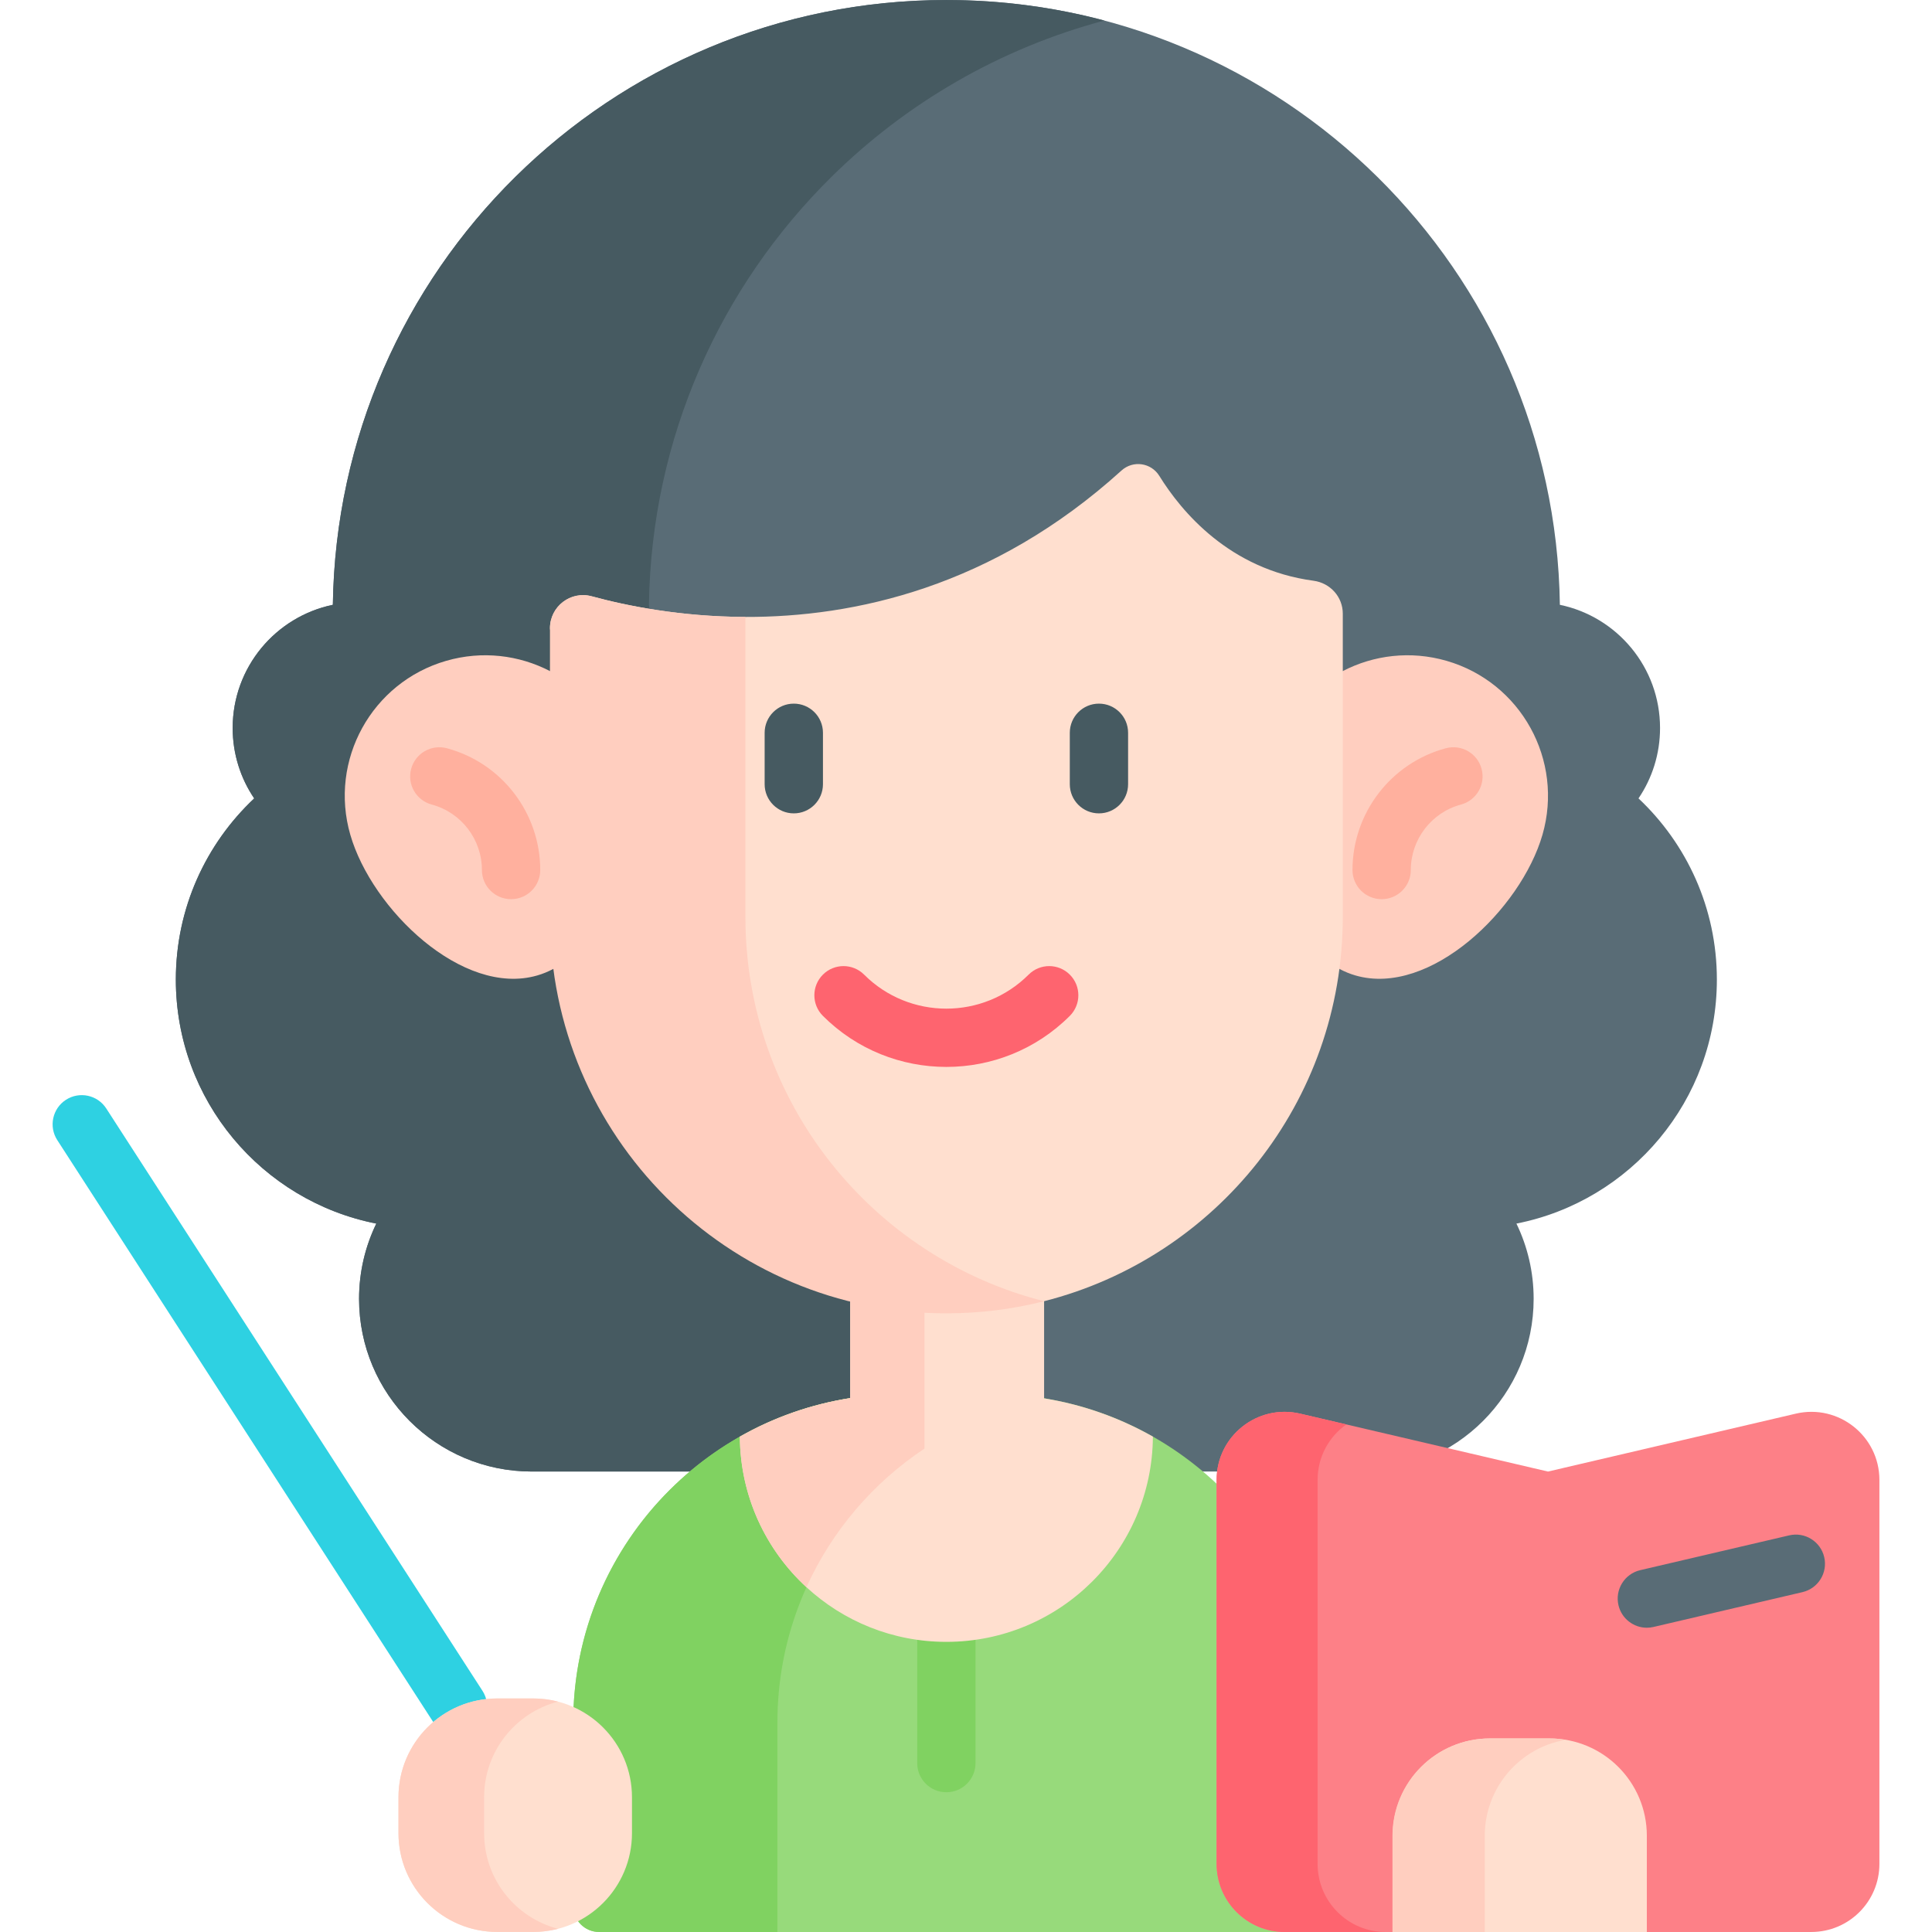 <svg width="80" height="80" viewBox="0 0 80 80" fill="none" xmlns="http://www.w3.org/2000/svg">
<g id="teacher 1" clip-path="url(#clip0_2030_27167)">
<g id="Group">
<g id="Group_2">
<path id="Vector" d="M67.847 33.06C68.41 32.229 68.739 31.225 68.739 30.145C68.739 27.632 66.959 25.535 64.591 25.044C64.396 11.18 53.098 0 39.187 0C25.276 0 13.977 11.18 13.782 25.044C11.414 25.535 9.634 27.632 9.634 30.145C9.634 31.226 9.963 32.229 10.526 33.061C8.53 34.939 7.281 37.604 7.281 40.561C7.281 45.565 10.85 49.734 15.582 50.666C15.125 51.608 14.868 52.665 14.868 53.782C14.868 57.731 18.07 60.933 22.019 60.933H56.354C60.303 60.933 63.505 57.731 63.505 53.782C63.505 52.665 63.248 51.608 62.792 50.666C67.523 49.734 71.092 45.566 71.092 40.561C71.092 37.604 69.844 34.939 67.847 33.06Z" fill="#596C76"/>
<path id="Vector_2" d="M41.369 60.933H22.019C20.044 60.933 18.256 60.133 16.962 58.839C15.668 57.544 14.868 55.758 14.868 53.783C14.868 52.666 15.125 51.608 15.582 50.666C13.216 50.201 11.141 48.925 9.657 47.141C8.173 45.356 7.281 43.064 7.281 40.561C7.281 37.604 8.529 34.938 10.526 33.06C10.245 32.645 10.021 32.186 9.87 31.696C9.717 31.206 9.635 30.686 9.635 30.145C9.635 27.632 11.413 25.535 13.783 25.044C13.881 18.111 16.753 11.851 21.342 7.323C25.929 2.795 32.231 0.001 39.186 0.001C41.449 0.001 43.643 0.297 45.731 0.85C41.401 2.003 37.525 4.268 34.43 7.323C29.842 11.851 26.969 18.111 26.871 25.044C26.871 25.044 27.621 30.326 26.962 30.899L41.369 60.933Z" fill="#465A61"/>
<path id="Vector_3" d="M54.637 71.322V78.929C54.637 79.521 54.159 79.999 53.567 79.999H24.807C24.218 79.999 23.736 79.521 23.736 78.929V71.322C23.736 67.991 24.934 64.942 26.92 62.579C27.962 61.342 29.22 60.292 30.637 59.489C32.612 58.367 34.898 57.726 37.331 57.726H41.042C43.479 57.726 45.763 58.367 47.74 59.487C49.154 60.291 50.413 61.34 51.453 62.579C53.441 64.942 54.637 67.991 54.637 71.322Z" fill="#97DA7B"/>
<path id="Vector_4" d="M39.187 74.213C38.52 74.213 37.98 73.673 37.98 73.006V63.65C37.98 62.983 38.52 62.443 39.187 62.443C39.853 62.443 40.394 62.983 40.394 63.65V73.006C40.394 73.673 39.853 74.213 39.187 74.213Z" fill="#80D261"/>
<path id="Vector_5" d="M43.415 57.933C37.038 59.055 32.191 64.623 32.191 71.322V79.999H24.808C24.217 79.999 23.737 79.52 23.737 78.928V71.322C23.737 63.813 29.824 57.727 37.332 57.727H41.043C41.852 57.727 42.645 57.798 43.415 57.933Z" fill="#80D261"/>
<path id="Vector_6" d="M47.739 59.488C47.71 64.185 43.891 67.986 39.186 67.986C36.95 67.986 34.917 67.127 33.393 65.723C31.71 64.173 30.651 61.956 30.636 59.489C32.025 58.699 33.567 58.15 35.206 57.893V51.326H43.234V57.903C44.849 58.163 46.369 58.71 47.739 59.488Z" fill="#FFDFCF"/>
<path id="Vector_7" d="M55.602 27.788C56.881 27.124 58.406 26.933 59.897 27.363C62.982 28.254 64.761 31.48 63.87 34.567C62.976 37.653 59.216 41.285 56.129 40.392C55.897 40.325 55.676 40.234 55.463 40.12H22.911C22.698 40.234 22.477 40.325 22.245 40.392C19.158 41.285 15.398 37.653 14.506 34.567C13.613 31.48 15.392 28.254 18.477 27.363C19.968 26.933 21.492 27.124 22.772 27.788H55.602Z" fill="#FFCEBF"/>
<path id="Vector_8" d="M55.602 25.409V37.968C55.602 45.638 50.343 52.077 43.235 53.88C41.939 54.209 40.584 54.383 39.187 54.383C30.122 54.383 24.382 47.035 24.382 37.968L22.773 26.016C22.773 25.111 23.63 24.453 24.503 24.692C25.941 25.084 28.179 25.538 30.866 25.546C35.354 25.558 41.095 24.326 46.438 19.484C46.917 19.049 47.666 19.157 48.006 19.707C48.913 21.172 50.906 23.582 54.39 24.047C55.081 24.14 55.602 24.714 55.602 25.409Z" fill="#FFDFCF"/>
<path id="Vector_9" d="M43.235 53.881C41.939 54.209 40.584 54.383 39.187 54.383C30.122 54.383 22.773 47.035 22.773 37.969V26.017C22.773 25.112 23.63 24.454 24.503 24.692C25.941 25.084 28.179 25.538 30.866 25.546V37.969C30.866 45.638 36.125 52.079 43.235 53.881Z" fill="#FFCEBF"/>
<g id="Group_3">
<path id="Vector_10" d="M32.869 33.68C32.203 33.68 31.662 33.139 31.662 32.473V30.343C31.662 29.677 32.203 29.136 32.869 29.136C33.536 29.136 34.077 29.677 34.077 30.343V32.473C34.077 33.139 33.536 33.68 32.869 33.68Z" fill="#465A61"/>
<path id="Vector_11" d="M45.505 33.68C44.838 33.68 44.298 33.139 44.298 32.473V30.343C44.298 29.677 44.838 29.136 45.505 29.136C46.172 29.136 46.712 29.677 46.712 30.343V32.473C46.712 33.139 46.172 33.68 45.505 33.68Z" fill="#465A61"/>
</g>
<path id="Vector_12" d="M21.163 37.233C20.496 37.233 19.955 36.693 19.955 36.026C19.955 34.758 19.101 33.643 17.878 33.315C17.234 33.143 16.852 32.48 17.025 31.837C17.198 31.193 17.86 30.811 18.503 30.983C20.78 31.593 22.37 33.667 22.37 36.026C22.37 36.692 21.829 37.233 21.163 37.233Z" fill="#FFB09E"/>
<path id="Vector_13" d="M57.211 37.233C56.544 37.233 56.004 36.693 56.004 36.026C56.004 33.667 57.594 31.593 59.87 30.983C60.515 30.811 61.177 31.193 61.349 31.837C61.522 32.481 61.139 33.143 60.495 33.315C59.273 33.643 58.418 34.758 58.418 36.026C58.418 36.693 57.878 37.233 57.211 37.233Z" fill="#FFB09E"/>
<path id="Vector_14" d="M39.187 44.179C37.335 44.179 35.484 43.475 34.074 42.065C33.603 41.594 33.603 40.83 34.074 40.358C34.546 39.886 35.31 39.886 35.782 40.358C37.659 42.235 40.714 42.235 42.592 40.358C43.063 39.886 43.827 39.886 44.299 40.358C44.77 40.829 44.77 41.594 44.299 42.065C42.889 43.475 41.038 44.179 39.187 44.179Z" fill="#FE646F"/>
<path id="Vector_15" d="M38.281 52.059V59.983C36.159 61.392 34.453 63.38 33.393 65.723C31.71 64.173 30.651 61.956 30.636 59.489C32.025 58.699 33.567 58.15 35.206 57.893V52.059H38.281Z" fill="#FFCEBF"/>
</g>
<g id="Group_4">
<path id="Vector_16" d="M74.361 58.536L64.099 60.934L53.838 58.536C52.069 58.122 50.377 59.465 50.377 61.281V77.18C50.377 78.737 51.639 79.999 53.196 79.999H75.003C76.56 79.999 77.822 78.737 77.822 77.18V61.281C77.822 59.465 76.13 58.123 74.361 58.536Z" fill="#FD8087"/>
<path id="Vector_17" d="M57.377 80H53.197C51.639 80 50.377 78.738 50.377 77.18V61.282C50.377 59.466 52.069 58.123 53.838 58.537L55.748 58.983C55.035 59.487 54.559 60.317 54.559 61.282V77.18C54.559 78.738 55.821 80 57.377 80Z" fill="#FE646F"/>
<path id="Vector_18" d="M68.192 67.401C67.644 67.401 67.147 67.025 67.017 66.468C66.866 65.819 67.269 65.169 67.918 65.017L74.087 63.576C74.736 63.424 75.385 63.828 75.537 64.477C75.689 65.126 75.285 65.776 74.636 65.927L68.468 67.369C68.375 67.39 68.283 67.401 68.192 67.401Z" fill="#596C76"/>
<path id="Vector_19" d="M64.163 71.985H61.7C59.475 71.985 57.671 73.789 57.671 76.014V79.999H68.192V76.014C68.192 73.789 66.388 71.985 64.163 71.985Z" fill="#FFDFCF"/>
<path id="Vector_20" d="M64.83 72.043C62.929 72.364 61.481 74.021 61.481 76.014V79.999H57.659V76.014C57.659 73.789 59.464 71.985 61.688 71.985H64.151C64.383 71.985 64.61 72.004 64.83 72.043Z" fill="#FFCEBF"/>
</g>
<g id="Group_5">
<path id="Vector_21" d="M18.965 71.876C18.569 71.876 18.181 71.681 17.95 71.323L2.372 47.21C2.01 46.65 2.171 45.902 2.731 45.54C3.291 45.179 4.038 45.339 4.4 45.899L19.978 70.013C20.34 70.573 20.18 71.32 19.619 71.682C19.417 71.813 19.19 71.876 18.965 71.876Z" fill="#2ED1E2"/>
<path id="Vector_22" d="M22.077 70.33H20.592C18.332 70.33 16.5 72.162 16.5 74.422V75.907C16.5 78.167 18.332 79.999 20.592 79.999H22.077C24.337 79.999 26.169 78.167 26.169 75.907V74.422C26.169 72.162 24.337 70.33 22.077 70.33Z" fill="#FFDFCF"/>
<path id="Vector_23" d="M23.108 79.868C22.779 79.953 22.433 79.998 22.078 79.998H20.593C18.333 79.998 16.5 78.167 16.5 75.907V74.421C16.5 72.161 18.333 70.329 20.593 70.329H22.078C22.433 70.329 22.779 70.374 23.108 70.46C21.347 70.917 20.046 72.517 20.046 74.421V75.907C20.046 77.811 21.347 79.411 23.108 79.868Z" fill="#FFCEBF"/>
</g>
</g>
</g>
<defs>
<clipPath id="clip0_2030_27167">
<rect width="80" height="80" fill="white"/>
</clipPath>
</defs>
</svg>
